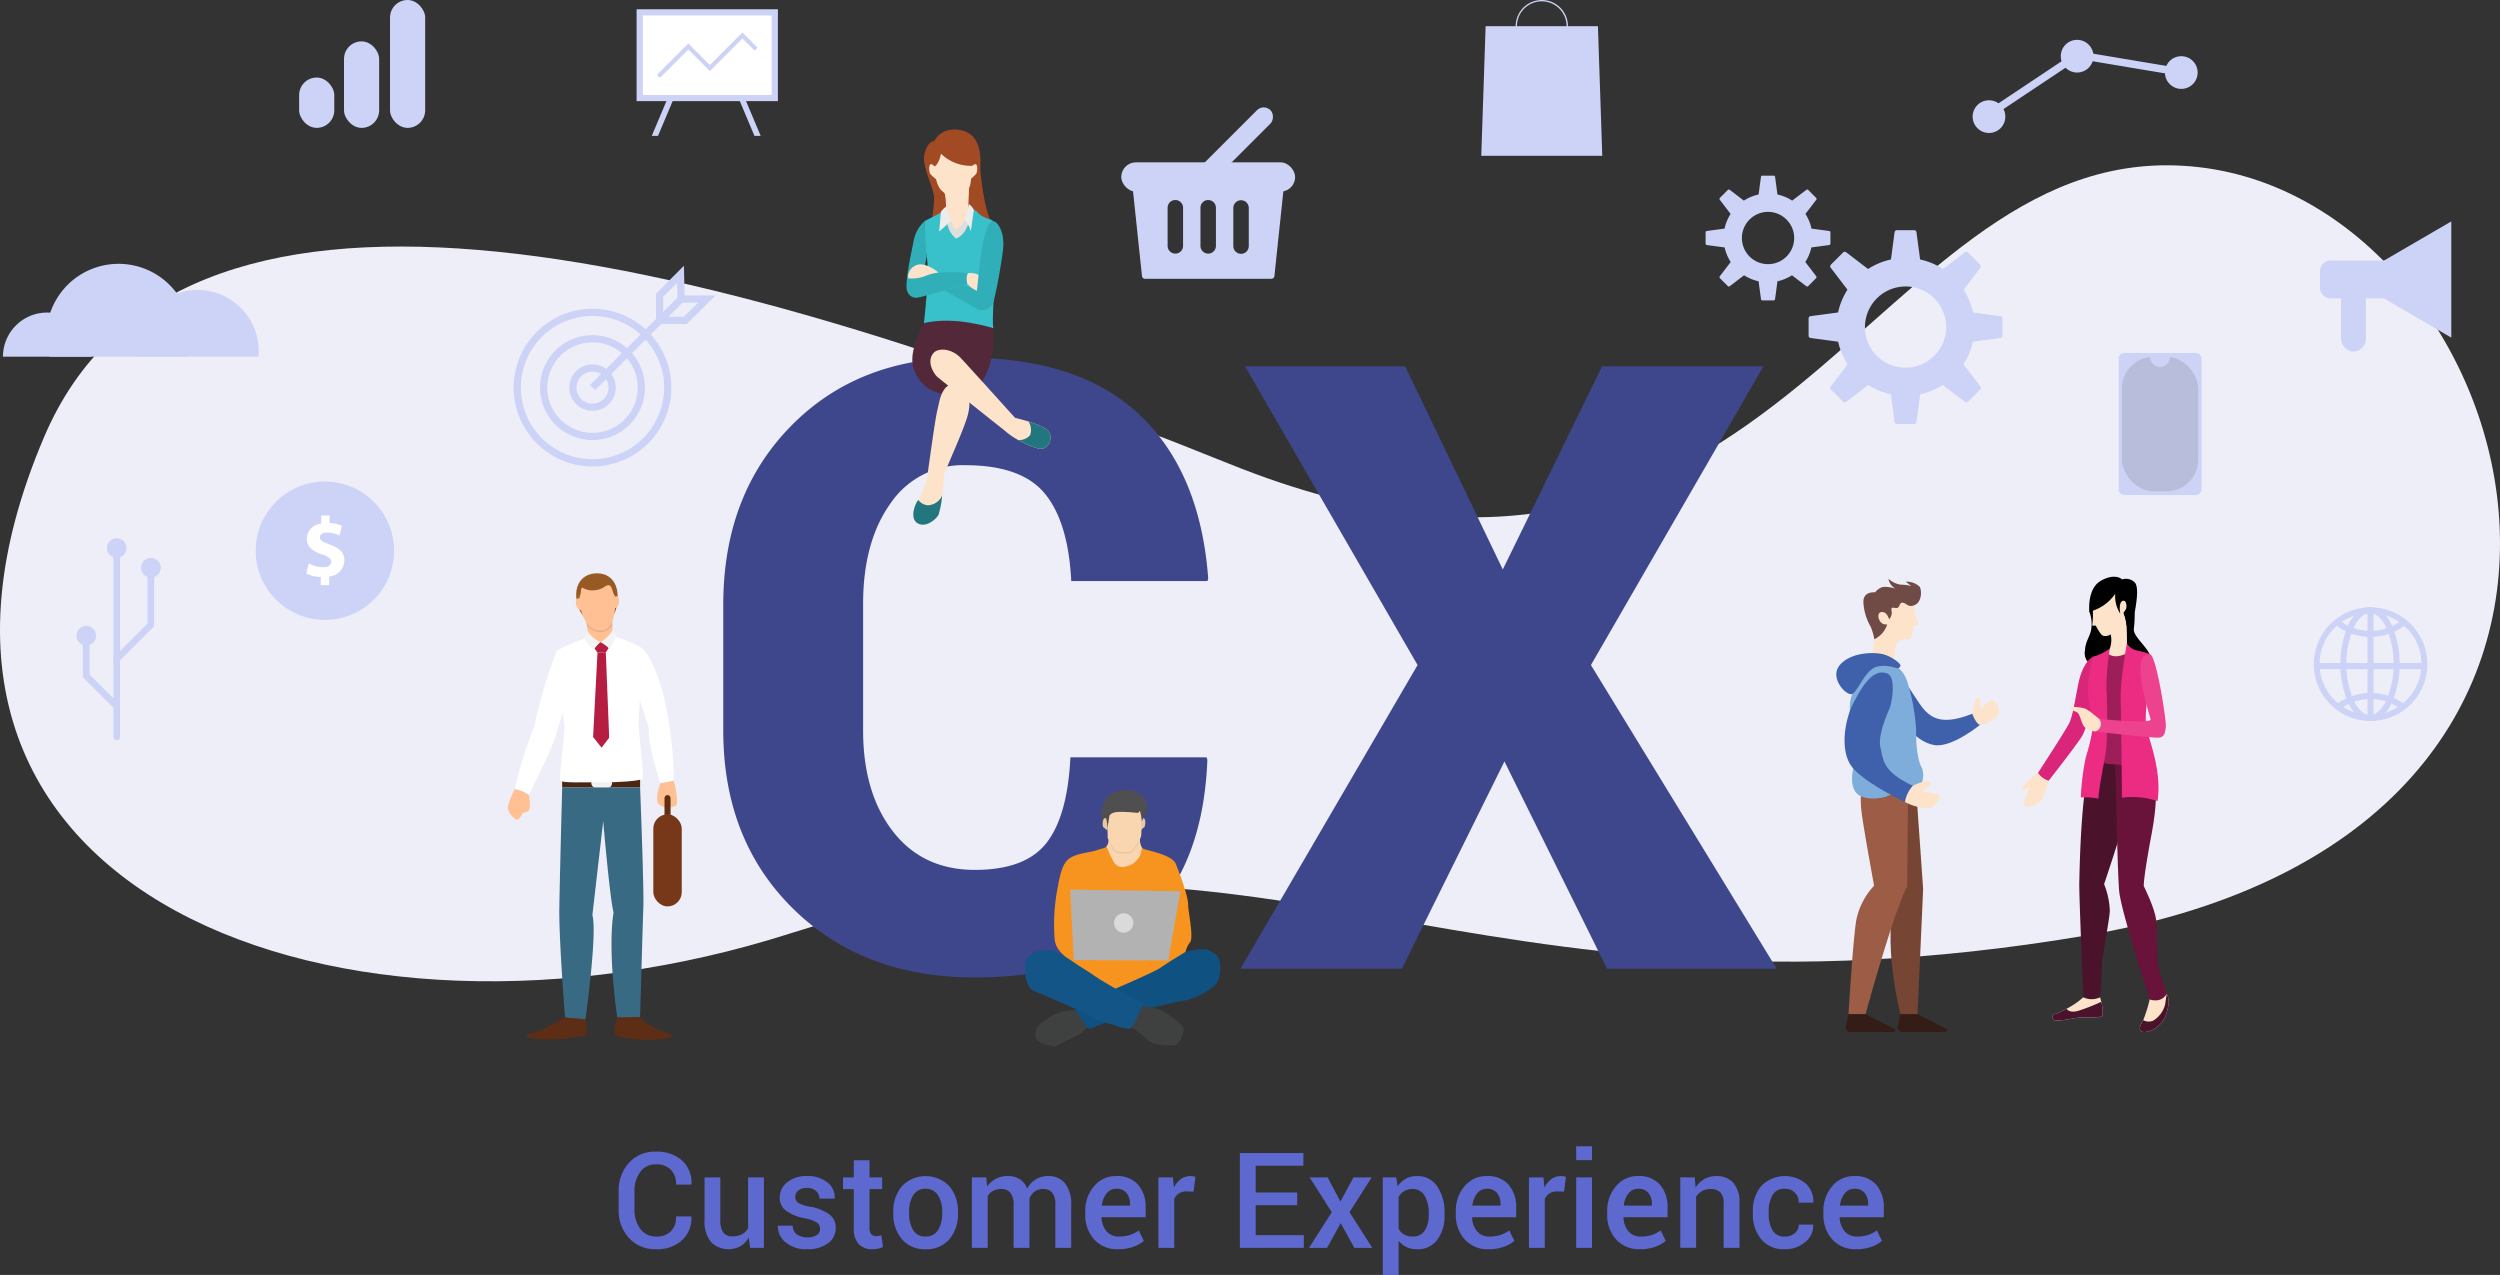 <svg xmlns="http://www.w3.org/2000/svg" width="445.22" height="227.055" viewBox="0 0 445.22 227.055">
  <rect x="0" y="0" width="445.22" height="227.055" fill="#333333" stroke="none"/>
  <g id="Capa_2" data-name="Capa 2" transform="translate(-0.009 0.016)">
    <g id="Layer_2" data-name="Layer 2" transform="translate(0.009 -0.016)">
      <rect id="Rectángulo_2119" data-name="Rectángulo 2119" width="24.051" height="15.262" transform="translate(113.927 2.2)" fill="#fff"/>
      <path id="Trazado_2260" data-name="Trazado 2260" d="M1414.012,36.5H1388.85V20.13h25.162Zm-24.051-1.11H1412.9V21.241h-22.938Z" transform="translate(-1275.479 -18.485)" fill="#cdd3f6"/>
      <path id="Trazado_2261" data-name="Trazado 2261" d="M1423.079,218.4h-1.109l2.92-6.929.942.4Z" transform="translate(-1305.895 -194.206)" fill="#cdd3f6"/>
      <path id="Trazado_2262" data-name="Trazado 2262" d="M1614.992,218.4h1.11l-2.92-6.929-.942.4Z" transform="translate(-1480.634 -194.206)" fill="#cdd3f6"/>
      <path id="Trazado_2263" data-name="Trazado 2263" d="M1433.687,78.925l-.537-.537,5.595-5.6,3.837,3.837,5.8-5.8,2.7,2.7-.538.537-2.161-2.161-5.8,5.8-3.837-3.837Z" transform="translate(-1316.163 -65.047)" fill="#cdd3f6"/>
      <path id="Trazado_2264" data-name="Trazado 2264" d="M7.908,408.876c23.574-55.126,111.88-35.084,211.072,4.9s113.534-59.556,172.566-52.859,90.728,118.2-20.381,136.893-146.173-27.33-230.5-.4C61.346,522.749-27.175,490.918,7.908,408.876Z" transform="translate(-0.009 -331.154)" fill="#eeeef8"/>
      <path id="Trazado_2265" data-name="Trazado 2265" d="M3980,517.445l-4.9-.653c-.031-.142-.063-.284-.1-.425a12.2,12.2,0,0,0-1.345-3.265c-.073-.124-.15-.245-.228-.368l2.992-3.918a.4.4,0,0,0-.036-.531l-2.184-2.185a.408.408,0,0,0-.531-.035l-3.913,2.979c-.122-.082-.245-.158-.371-.233a12.194,12.194,0,0,0-3.275-1.361c-.141-.036-.283-.069-.426-.1l-.653-4.87a.408.408,0,0,0-.4-.35h-3.09a.408.408,0,0,0-.4.35l-.653,4.87c-.143.031-.286.064-.426.1a12.2,12.2,0,0,0-3.274,1.363c-.126.075-.249.153-.372.233l-3.91-2.985a.408.408,0,0,0-.531.035l-2.185,2.185a.4.4,0,0,0-.036.531l2.993,3.918c-.082.121-.155.245-.229.368a12.212,12.212,0,0,0-1.344,3.265q-.052.212-.1.425l-4.9.653a.408.408,0,0,0-.351.4v3.09a.408.408,0,0,0,.351.4l4.914.66c.031.14.063.279.1.417a12.213,12.213,0,0,0,1.353,3.242c.074.123.151.245.229.366l-3.02,3.952a.408.408,0,0,0,.036.531l2.185,2.185a.408.408,0,0,0,.531.035l3.961-3.02c.12.077.24.152.363.224a12.2,12.2,0,0,0,3.237,1.336c.137.035.277.067.417.1l.663,4.943a.408.408,0,0,0,.4.35h3.09a.408.408,0,0,0,.4-.35l.663-4.943c.14-.03.278-.062.416-.1a12.176,12.176,0,0,0,3.237-1.336q.184-.108.363-.224l3.961,3.02a.408.408,0,0,0,.531-.035l2.185-2.185a.408.408,0,0,0,.036-.531l-3.021-3.952c.082-.121.155-.245.229-.366a12.209,12.209,0,0,0,1.349-3.238c.035-.138.068-.278.1-.417l4.914-.66a.409.409,0,0,0,.35-.4v-3.09a.408.408,0,0,0-.347-.4Zm-14.557,8.783a7.265,7.265,0,0,1-4.708,0,6.991,6.991,0,0,1-.816-.34,7.258,7.258,0,0,1-3.329-3.329,7.09,7.09,0,0,1-.339-.816,7.237,7.237,0,0,1,9.194-9.194,7.108,7.108,0,0,1,.816.339,7.266,7.266,0,0,1,3.33,3.329,7.146,7.146,0,0,1,.339.816,7.262,7.262,0,0,1,0,4.708,7.148,7.148,0,0,1-.339.816,7.266,7.266,0,0,1-3.33,3.329A7,7,0,0,1,3965.445,526.229Z" transform="translate(-3623.733 -461.14)" fill="#cdd3f6"/>
      <path id="Trazado_2266" data-name="Trazado 2266" d="M3743.044,392.971l-3.151-.424c-.019-.091-.04-.183-.063-.273a7.842,7.842,0,0,0-.865-2.1c-.047-.082-.1-.159-.147-.238l1.927-2.523a.26.26,0,0,0-.023-.342l-1.406-1.406a.26.26,0,0,0-.342-.023l-2.518,1.922c-.082-.051-.158-.1-.239-.15a7.841,7.841,0,0,0-2.108-.876c-.091-.024-.182-.044-.274-.064l-.421-3.135a.26.26,0,0,0-.258-.225h-2a.26.26,0,0,0-.258.225l-.42,3.135c-.093.02-.184.041-.274.064a7.842,7.842,0,0,0-2.109.876c-.082.048-.163.1-.239.15l-2.519-1.922a.26.26,0,0,0-.342.023l-1.406,1.406a.261.261,0,0,0-.023.342l1.927,2.523c-.05.082-.1.158-.147.238a7.85,7.85,0,0,0-.865,2.1c-.023.091-.044.182-.063.273l-3.154.424a.259.259,0,0,0-.226.258v1.989a.261.261,0,0,0,.226.258l3.164.424c.02.09.04.18.063.269a7.846,7.846,0,0,0,.872,2.087q.071.119.147.235l-1.943,2.544a.26.26,0,0,0,.023.342l1.406,1.407a.261.261,0,0,0,.342.022l2.554-1.947q.116.075.233.144a7.874,7.874,0,0,0,2.082.861c.088.022.178.042.268.062l.427,3.184a.259.259,0,0,0,.258.225h1.99a.259.259,0,0,0,.258-.225l.427-3.184c.09-.02.179-.04.268-.062a7.878,7.878,0,0,0,2.082-.861c.082-.047.156-.095.233-.145l2.55,1.947a.261.261,0,0,0,.342-.022l1.406-1.407a.26.26,0,0,0,.023-.342l-1.943-2.544q.076-.116.147-.235a7.847,7.847,0,0,0,.872-2.087c.023-.089.043-.179.063-.269l3.164-.424a.262.262,0,0,0,.226-.258v-1.989A.26.26,0,0,0,3743.044,392.971Zm-9.372,5.655a4.679,4.679,0,0,1-3.031,0,4.54,4.54,0,0,1-.527-.219,4.673,4.673,0,0,1-2.139-2.143,4.564,4.564,0,0,1-.218-.527,4.664,4.664,0,0,1,0-3.031,4.507,4.507,0,0,1,.218-.527,4.677,4.677,0,0,1,2.139-2.139,4.535,4.535,0,0,1,.527-.218,4.679,4.679,0,0,1,3.031,0,4.488,4.488,0,0,1,.526.218,4.677,4.677,0,0,1,2.144,2.144,4.509,4.509,0,0,1,.218.526,4.664,4.664,0,0,1,0,3.031,4.52,4.52,0,0,1-.218.527,4.673,4.673,0,0,1-2.144,2.143A4.489,4.489,0,0,1,3733.672,398.625Z" transform="translate(-3417.292 -351.835)" fill="#cdd3f6"/>
      <path id="Trazado_2267" data-name="Trazado 2267" d="M1663.995,851.391l.148.442q-.735,18.864-11.164,28.815t-30.248,9.947q-19.895,0-32.348-12.232t-12.453-31.754V824.2q0-19.454,11.974-31.722t31.133-12.268q20.337,0,31.1,10.242t12.158,29.106l-.147.442H1639.9q-.516-10.462-4.679-15.547t-14.183-5.085a15.507,15.507,0,0,0-13.337,6.816q-4.863,6.816-4.866,17.869V846.6q0,11.128,5.306,17.979t14.59,6.857q8.988,0,12.747-4.789t4.274-15.253Z" transform="translate(-1449.124 -716.52)" fill="#3f478c"/>
      <path id="Trazado_2268" data-name="Trazado 2268" d="M2753.033,835.34l17.685-36.18h28.738l-30.727,53.2,33.085,54.085H2771.6l-18.273-36.916-18.275,36.916H2706.32l31.537-54.085-30.73-53.2h28.517Z" transform="translate(-2485.404 -733.923)" fill="#3f478c"/>
      <path id="Trazado_2269" data-name="Trazado 2269" d="M1362.625,2524.012l.024.069a5.324,5.324,0,0,1-1.665,4.17,6.5,6.5,0,0,1-4.634,1.607,6.264,6.264,0,0,1-4.809-1.99,7.174,7.174,0,0,1-1.85-5.087v-3.213a7.255,7.255,0,0,1,1.827-5.087,6.133,6.133,0,0,1,4.751-2,6.73,6.73,0,0,1,4.716,1.572,5.316,5.316,0,0,1,1.677,4.229l-.023.069h-2.726a3.659,3.659,0,0,0-.922-2.657,3.619,3.619,0,0,0-2.721-.951,3.24,3.24,0,0,0-2.744,1.367,5.6,5.6,0,0,0-1.015,3.429v3.234a5.55,5.55,0,0,0,1.038,3.454,3.335,3.335,0,0,0,2.8,1.367,3.528,3.528,0,0,0,2.656-.937,3.652,3.652,0,0,0,.905-2.648Z" transform="translate(-1239.516 -2307.385)" fill="#5d69cf"/>
      <path id="Trazado_2270" data-name="Trazado 2270" d="M1545.026,2579.321a4.293,4.293,0,0,1-1.5,1.537,4.433,4.433,0,0,1-5.244-.749,5.928,5.928,0,0,1-1.136-4v-7.51h2.807v7.529a3.762,3.762,0,0,0,.534,2.309,1.949,1.949,0,0,0,1.612.661,3.643,3.643,0,0,0,1.714-.366,2.652,2.652,0,0,0,1.085-1.061V2568.6h2.819v12.552h-2.459Z" transform="translate(-1411.673 -2358.924)" fill="#5d69cf"/>
      <path id="Trazado_2271" data-name="Trazado 2271" d="M1704.494,2575.126a1.305,1.305,0,0,0-.557-1.079,5.63,5.63,0,0,0-2.077-.754,8.616,8.616,0,0,1-3.4-1.351,2.836,2.836,0,0,1-1.155-2.385,3.4,3.4,0,0,1,1.334-2.694,5.282,5.282,0,0,1,3.515-1.113,5.509,5.509,0,0,1,3.649,1.13,3.367,3.367,0,0,1,1.3,2.808l-.024.07h-2.7a1.771,1.771,0,0,0-.592-1.334,2.277,2.277,0,0,0-1.624-.557,2.308,2.308,0,0,0-1.551.458,1.421,1.421,0,0,0-.534,1.119,1.254,1.254,0,0,0,.505,1.05,5.4,5.4,0,0,0,2.047.691,8.677,8.677,0,0,1,3.51,1.375,2.894,2.894,0,0,1,1.143,2.419,3.287,3.287,0,0,1-1.4,2.749,5.968,5.968,0,0,1-3.683,1.056,5.618,5.618,0,0,1-3.863-1.253,3.58,3.58,0,0,1-1.356-2.882l.023-.069h2.622a1.879,1.879,0,0,0,.789,1.589,3.183,3.183,0,0,0,1.81.5,2.891,2.891,0,0,0,1.682-.417A1.306,1.306,0,0,0,1704.494,2575.126Z" transform="translate(-1558.449 -2356.307)" fill="#5d69cf"/>
      <path id="Trazado_2272" data-name="Trazado 2272" d="M1843.927,2531.222v3.052h2.25v2.088h-2.25v6.939a1.51,1.51,0,0,0,.336,1.107,1.215,1.215,0,0,0,.9.327,2.4,2.4,0,0,0,.452-.041,2.689,2.689,0,0,0,.418-.11l.3,2.065a3.265,3.265,0,0,1-.859.308,4.752,4.752,0,0,1-1.033.11,3.238,3.238,0,0,1-2.436-.911,3.965,3.965,0,0,1-.882-2.857v-6.938h-1.914v-2.088h1.914v-3.052Z" transform="translate(-1689.076 -2324.595)" fill="#5d69cf"/>
      <path id="Trazado_2273" data-name="Trazado 2273" d="M1948.87,2572.2a6.839,6.839,0,0,1,1.531-4.593,5.863,5.863,0,0,1,8.446,0,6.876,6.876,0,0,1,1.543,4.593v.245a6.811,6.811,0,0,1-1.543,4.617,5.245,5.245,0,0,1-4.211,1.775,5.3,5.3,0,0,1-4.235-1.787,6.83,6.83,0,0,1-1.531-4.606Zm2.819.239a5.59,5.59,0,0,0,.719,2.988,2.4,2.4,0,0,0,2.228,1.143,2.446,2.446,0,0,0,2.2-1.143,5.494,5.494,0,0,0,.743-2.988v-.245a5.384,5.384,0,0,0-.743-2.955,2.494,2.494,0,0,0-2.228-1.17,2.431,2.431,0,0,0-2.2,1.17,5.375,5.375,0,0,0-.719,2.955Z" transform="translate(-1789.784 -2356.362)" fill="#5d69cf"/>
      <path id="Trazado_2274" data-name="Trazado 2274" d="M2122.7,2565.948l.151,1.632a4.248,4.248,0,0,1,1.543-1.38,4.532,4.532,0,0,1,2.146-.49,3.912,3.912,0,0,1,2.112.557,3.369,3.369,0,0,1,1.322,1.67,4.39,4.39,0,0,1,1.531-1.633,4.12,4.12,0,0,1,2.228-.592,3.709,3.709,0,0,1,2.987,1.293,5.964,5.964,0,0,1,1.1,3.927v7.564h-2.819v-7.575a3.519,3.519,0,0,0-.551-2.25,2.059,2.059,0,0,0-1.654-.653,2.411,2.411,0,0,0-1.531.49,2.719,2.719,0,0,0-.9,1.311,2.335,2.335,0,0,0,.012.3,1.812,1.812,0,0,1,.011.245v8.132h-2.819v-7.575a3.483,3.483,0,0,0-.563-2.222,2.021,2.021,0,0,0-1.653-.678,2.963,2.963,0,0,0-1.455.331,2.443,2.443,0,0,0-.946.934v9.211h-2.819v-12.549Z" transform="translate(-1947.055 -2356.27)" fill="#5d69cf"/>
      <path id="Trazado_2275" data-name="Trazado 2275" d="M2373.526,2578.807a5.456,5.456,0,0,1-4.252-1.746,6.421,6.421,0,0,1-1.584-4.484v-.465a6.663,6.663,0,0,1,1.572-4.542,4.971,4.971,0,0,1,3.938-1.792,4.905,4.905,0,0,1,3.892,1.537,6.026,6.026,0,0,1,1.352,4.124v1.659h-7.831l-.023.058a3.938,3.938,0,0,0,.876,2.44,2.772,2.772,0,0,0,2.233.948,6.039,6.039,0,0,0,1.949-.278,6.373,6.373,0,0,0,1.566-.8l.905,1.848a5.821,5.821,0,0,1-1.877,1.061A7.839,7.839,0,0,1,2373.526,2578.807Zm-.327-10.766a2.117,2.117,0,0,0-1.714.829,4.1,4.1,0,0,0-.835,2.106l.024.058h4.979v-.291a3.007,3.007,0,0,0-.609-1.948,2.224,2.224,0,0,0-1.843-.754Z" transform="translate(-2174.416 -2356.334)" fill="#5d69cf"/>
      <path id="Trazado_2276" data-name="Trazado 2276" d="M2533.543,2568.548l-1.207-.047a2.529,2.529,0,0,0-1.375.349,2.283,2.283,0,0,0-.852.986v8.724h-2.82v-12.552h2.576l.186,1.821a4.022,4.022,0,0,1,1.224-1.508,2.85,2.85,0,0,1,1.723-.545,2.652,2.652,0,0,1,.476.04,3.658,3.658,0,0,1,.408.1Z" transform="translate(-2320.988 -2356.33)" fill="#5d69cf"/>
      <path id="Trazado_2277" data-name="Trazado 2277" d="M2715.149,2524.762h-7.389v5.337h8.572v2.262H2704.94V2515.47h11.312v2.262h-8.49v4.768h7.387Z" transform="translate(-2484.137 -2310.131)" fill="#5d69cf"/>
      <path id="Trazado_2278" data-name="Trazado 2278" d="M2861.333,2572.925l2.321-4.3h3.237l-3.944,6.2,4.06,6.346h-3.2l-2.424-4.408-2.425,4.408h-3.225l4.06-6.346-3.945-6.2h3.2Z" transform="translate(-2622.618 -2358.943)" fill="#5d69cf"/>
      <path id="Trazado_2279" data-name="Trazado 2279" d="M3027.748,2572.706a7.078,7.078,0,0,1-1.288,4.42,4.259,4.259,0,0,1-3.584,1.683,4.447,4.447,0,0,1-1.891-.383,3.889,3.889,0,0,1-1.415-1.125v6.09h-2.819v-17.378h2.378l.279,1.578a4.181,4.181,0,0,1,1.455-1.346,4.069,4.069,0,0,1,1.978-.464,4.17,4.17,0,0,1,3.614,1.838,8.249,8.249,0,0,1,1.294,4.844Zm-2.807-.25a6.1,6.1,0,0,0-.726-3.146,2.363,2.363,0,0,0-2.163-1.224,2.813,2.813,0,0,0-1.5.376,2.773,2.773,0,0,0-.986,1.048v5.666a2.619,2.619,0,0,0,.986,1.014,3.01,3.01,0,0,0,1.519.353,2.419,2.419,0,0,0,2.153-1.062,4.912,4.912,0,0,0,.713-2.787Z" transform="translate(-2770.494 -2356.335)" fill="#5d69cf"/>
      <path id="Trazado_2280" data-name="Trazado 2280" d="M3181.905,2578.807a5.458,5.458,0,0,1-4.251-1.746,6.418,6.418,0,0,1-1.583-4.484v-.465a6.664,6.664,0,0,1,1.571-4.542,4.97,4.97,0,0,1,3.938-1.792,4.907,4.907,0,0,1,3.893,1.537,6.027,6.027,0,0,1,1.352,4.124v1.659h-7.831l-.023.058a3.922,3.922,0,0,0,.876,2.44,2.774,2.774,0,0,0,2.232.948,6.041,6.041,0,0,0,1.949-.278,6.354,6.354,0,0,0,1.565-.8l.906,1.848a5.826,5.826,0,0,1-1.878,1.061A7.835,7.835,0,0,1,3181.905,2578.807Zm-.327-10.766a2.115,2.115,0,0,0-1.714.829,4.084,4.084,0,0,0-.835,2.106l.023.058h4.979v-.291a3.008,3.008,0,0,0-.609-1.948,2.224,2.224,0,0,0-1.843-.754Z" transform="translate(-2916.809 -2356.334)" fill="#5d69cf"/>
      <path id="Trazado_2281" data-name="Trazado 2281" d="M3341.913,2568.548l-1.206-.047a2.525,2.525,0,0,0-1.375.349,2.289,2.289,0,0,0-.853.986v8.724h-2.82v-12.552h2.576l.185,1.821a4.024,4.024,0,0,1,1.225-1.508,2.846,2.846,0,0,1,1.723-.545,2.624,2.624,0,0,1,.475.04,3.708,3.708,0,0,1,.408.1Z" transform="translate(-3063.371 -2356.33)" fill="#5d69cf"/>
      <path id="Trazado_2282" data-name="Trazado 2282" d="M3441.519,2503.2H3438.7v-2.471h2.819Zm0,15.626H3438.7v-12.555h2.819Z" transform="translate(-3158 -2296.594)" fill="#5d69cf"/>
      <path id="Trazado_2283" data-name="Trazado 2283" d="M3512.186,2578.807a5.456,5.456,0,0,1-4.252-1.746,6.422,6.422,0,0,1-1.583-4.484v-.465a6.665,6.665,0,0,1,1.572-4.542,4.972,4.972,0,0,1,3.939-1.792,4.906,4.906,0,0,1,3.892,1.537,6.027,6.027,0,0,1,1.352,4.124v1.659h-7.832l-.022.058a3.931,3.931,0,0,0,.875,2.44,2.774,2.774,0,0,0,2.233.948,6.038,6.038,0,0,0,1.949-.278,6.369,6.369,0,0,0,1.566-.8l.905,1.848a5.818,5.818,0,0,1-1.877,1.061A7.84,7.84,0,0,1,3512.186,2578.807Zm-.326-10.766a2.114,2.114,0,0,0-1.714.829,4.085,4.085,0,0,0-.836,2.106l.023.058h4.98v-.291a3.008,3.008,0,0,0-.609-1.948,2.224,2.224,0,0,0-1.843-.754Z" transform="translate(-3220.128 -2356.334)" fill="#5d69cf"/>
      <path id="Trazado_2284" data-name="Trazado 2284" d="M3668.328,2566.006l.163,1.81a4.483,4.483,0,0,1,1.551-1.5,4.132,4.132,0,0,1,2.106-.54,3.953,3.953,0,0,1,3.056,1.188,5.33,5.33,0,0,1,1.1,3.707v7.889h-2.819v-7.868a2.821,2.821,0,0,0-.586-2.013,2.393,2.393,0,0,0-1.781-.6,2.947,2.947,0,0,0-1.469.366,3.043,3.043,0,0,0-1.068,1v9.107h-2.819v-12.549Z" transform="translate(-3366.525 -2356.329)" fill="#5d69cf"/>
      <path id="Trazado_2285" data-name="Trazado 2285" d="M3829.843,2576.518a2.587,2.587,0,0,0,1.74-.606,1.916,1.916,0,0,0,.708-1.517h2.552l.023.07a3.7,3.7,0,0,1-1.433,3.039,5.343,5.343,0,0,1-3.592,1.277,5.2,5.2,0,0,1-4.252-1.787,6.876,6.876,0,0,1-1.479-4.525v-.408a6.864,6.864,0,0,1,1.479-4.519,5.868,5.868,0,0,1,7.925-.475,4.226,4.226,0,0,1,1.363,3.347l-.024.069h-2.563a2.461,2.461,0,0,0-.679-1.751,2.321,2.321,0,0,0-1.769-.719,2.382,2.382,0,0,0-2.251,1.153,5.748,5.748,0,0,0-.662,2.891v.408a5.745,5.745,0,0,0,.662,2.913A2.39,2.39,0,0,0,3829.843,2576.518Z" transform="translate(-3511.949 -2356.307)" fill="#5d69cf"/>
      <path id="Trazado_2286" data-name="Trazado 2286" d="M3983.885,2578.807a5.457,5.457,0,0,1-4.252-1.746,6.413,6.413,0,0,1-1.583-4.484v-.465a6.667,6.667,0,0,1,1.571-4.542,4.97,4.97,0,0,1,3.939-1.792,4.906,4.906,0,0,1,3.892,1.537,6.027,6.027,0,0,1,1.352,4.124v1.659h-7.831l-.023.058a3.924,3.924,0,0,0,.876,2.44,2.774,2.774,0,0,0,2.232.948,6.043,6.043,0,0,0,1.949-.278,6.376,6.376,0,0,0,1.566-.8l.9,1.848a5.821,5.821,0,0,1-1.878,1.061A7.836,7.836,0,0,1,3983.885,2578.807Zm-.327-10.766a2.114,2.114,0,0,0-1.714.829,4.084,4.084,0,0,0-.835,2.106l.023.058h4.979v-.291a3.007,3.007,0,0,0-.609-1.948,2.223,2.223,0,0,0-1.843-.754Z" transform="translate(-3653.323 -2356.334)" fill="#5d69cf"/>
      <path id="Trazado_2287" data-name="Trazado 2287" d="M2017.528,284.618s1.234-2.827,5.034-1.9,3.166,6.151,3.166,6.716.594,6.849,1.931,9.584q.029.06.059.118c1.38,2.668-10.946,1.109-10.946,1.109a25.979,25.979,0,0,0,.735-5.632c-.163-1.788-2.11-5.632-1.771-7.418S2016.859,284.55,2017.528,284.618Z" transform="translate(-1851.156 -259.467)" fill="#a14a24"/>
      <path id="Trazado_2288" data-name="Trazado 2288" d="M2021.491,451.907c1.33-.056,3.134.1,3.629.711a4.5,4.5,0,0,0,2.249,1.306c.771.176,1.695,1.351,1.4,4.664s-1.172,13.883-.744,14.762a34.812,34.812,0,0,0-12.408-.924s1.091-9.082.5-11.854a27.457,27.457,0,0,1-.335-6.352s3.4-1.691,4.1-2.209A1.712,1.712,0,0,1,2021.491,451.907Z" transform="translate(-1851.086 -414.872)" fill="#38c0cb"/>
      <path id="Trazado_2289" data-name="Trazado 2289" d="M2036.67,310.283s-.157,4.144,1.368,5.493,2.347,1.783,2.857,1.586a4.938,4.938,0,0,0,2.151-2.543c.273-1.095.586-5.748.586-5.748a4.564,4.564,0,0,0-4.571-2.228C2035.663,307.077,2036.67,310.283,2036.67,310.283Z" transform="translate(-1870.29 -281.779)" fill="#fde3ca"/>
      <path id="Trazado_2290" data-name="Trazado 2290" d="M2037.84,301.575a7.626,7.626,0,0,0,6.821,3.715s1.547-2.932-1.268-4.484S2037.84,301.575,2037.84,301.575Z" transform="translate(-1871.492 -275.76)" fill="#a14a24"/>
      <path id="Trazado_2291" data-name="Trazado 2291" d="M2025.826,312.62s.026,4.108-1.987,4.447c0,0-1.169-1.726-.3-2.939A4.141,4.141,0,0,1,2025.826,312.62Z" transform="translate(-1858.064 -287.1)" fill="#a14a24"/>
      <path id="Trazado_2292" data-name="Trazado 2292" d="M2057.76,402.4s.776,1.551.415,5.587c0,0,1.8,3.608,3.918,1.046l.3-7.356Z" transform="translate(-1889.786 -368.89)" fill="#fde3ca"/>
      <path id="Trazado_2293" data-name="Trazado 2293" d="M2067.032,479.888s.376,1.273.9,1.513c0,0,1.248-.838,1.429-1.7l.854.091s-.42,2.582-2.332,3.22a4.143,4.143,0,0,1-1.571-3.191Z" transform="translate(-1897.638 -440.541)" fill="#dededd"/>
      <path id="Trazado_2294" data-name="Trazado 2294" d="M1980.935,482a6.234,6.234,0,0,0-2.023,3.727c-.542,2.651-1.606,7.643-1.122,8.726a1.641,1.641,0,0,0,1.974,1.18c.87-.135,8.727-2.437,8.727-2.437s-.213-1.509.174-1.9c0,0-4.915-.542-7.992.309l.578-3.362S1980.848,483.206,1980.935,482Z" transform="translate(-1816.231 -442.653)" fill="#31afb9"/>
      <path id="Trazado_2295" data-name="Trazado 2295" d="M1986.573,578.2s-2.344-1.98-3.945-1.322-1.6,2.295-1.363,2.367a6.563,6.563,0,0,0,2.833-.383A9.9,9.9,0,0,1,1986.573,578.2Z" transform="translate(-1819.43 -529.668)" fill="#fde3ca"/>
      <path id="Trazado_2296" data-name="Trazado 2296" d="M2069.229,482.6c.766.007,2.113,1.953,1.758,5.035s-1.547,9.463-1.959,9.977a2.336,2.336,0,0,1-2.387.735c-.81-.372-6.081-3.423-6.081-3.423l3.5-1.011s2.006.94,2.268,1.078c0,0,.743-7.565,1.242-9.316S2068.487,482.593,2069.229,482.6Z" transform="translate(-1892.357 -443.204)" fill="#31afb9"/>
      <path id="Trazado_2297" data-name="Trazado 2297" d="M2109.245,595.786s1.336-.113,1.829.361l-.293,2.775a5,5,0,0,1-1.71-1.241S2108.742,596.283,2109.245,595.786Z" transform="translate(-1936.811 -547.14)" fill="#fde3ca"/>
      <path id="Trazado_2298" data-name="Trazado 2298" d="M1992.364,700.053s-2.744,4.772-1.914,7.767c.823,2.966,3.113,5.1,7.837,5.139s6.918-6.334,6.479-11.982C2004.769,700.978,1997.916,698.66,1992.364,700.053Z" transform="translate(-1827.827 -642.497)" fill="#532839"/>
      <path id="Trazado_2299" data-name="Trazado 2299" d="M2049.1,780.381a15.132,15.132,0,0,1-3.528-1.5,12.841,12.841,0,0,1-2.4-1.669s-11.44-9.061-12.026-9.59-2.022-2.7-.673-4.253c.843-.971,3.244-.822,4.877.923s9.64,10.631,9.64,10.631,1.123.257,2.4.653c1.46.455,3.126,1.094,3.579,1.749C2051.832,778.562,2050.952,780.82,2049.1,780.381Z" transform="translate(-1864.22 -700.507)" fill="#fde3ca"/>
      <path id="Trazado_2300" data-name="Trazado 2300" d="M2002.089,842.422c-1.143,3.548-4.017,9.444-4.046,10.293-.015.43-.158,1.974-.353,3.5a16.583,16.583,0,0,1-.645,3.389c-.44.85-2.286,2.375-3.725,1.526-1.42-.841-.548-3.259.1-4.163l.021-.03a13.787,13.787,0,0,0,1.584-4.077c.147-.88,1.379-10.177,1.819-11.907s.7-5.1,3.9-4.722C2002.021,836.387,2003.233,838.874,2002.089,842.422Z" transform="translate(-1829.903 -767.944)" fill="#fde3ca"/>
      <path id="Trazado_2301" data-name="Trazado 2301" d="M2225.228,924.48a15.141,15.141,0,0,1-3.528-1.5,2.672,2.672,0,0,0,2.092-.877,2.851,2.851,0,0,0-.265-2.424c1.46.455,3.126,1.094,3.579,1.749C2227.956,922.661,2227.076,924.919,2225.228,924.48Z" transform="translate(-2040.343 -844.605)" fill="#22767d"/>
      <path id="Trazado_2302" data-name="Trazado 2302" d="M1997.69,1081.38a16.581,16.581,0,0,1-.645,3.389c-.44.851-2.286,2.375-3.725,1.526-1.42-.841-.548-3.259.1-4.163a2.5,2.5,0,0,0,1.694.966A3.008,3.008,0,0,0,1997.69,1081.38Z" transform="translate(-1829.903 -993.106)" fill="#22767d"/>
      <path id="Trazado_2303" data-name="Trazado 2303" d="M2028.384,358.818s-.695-.857-1.02-.625-.208,1.413,0,1.714a11.306,11.306,0,0,0,1.321,1.159Z" transform="translate(-1861.686 -328.915)" fill="#fde3ca"/>
      <path id="Trazado_2304" data-name="Trazado 2304" d="M2113.611,358.818s.7-.857,1.02-.625.209,1.413,0,1.714a11.376,11.376,0,0,1-1.321,1.159Z" transform="translate(-1940.801 -328.915)" fill="#fde3ca"/>
      <path id="Trazado_2305" data-name="Trazado 2305" d="M2104.465,445a13.344,13.344,0,0,1-.8,2.833,4.043,4.043,0,0,1,1.16,2.074l.548-3.867A2.916,2.916,0,0,0,2104.465,445Z" transform="translate(-1931.939 -408.673)" fill="#edeced"/>
      <path id="Trazado_2306" data-name="Trazado 2306" d="M2050.192,450.41l.888,2.579-2.14,1.886s.309-3.353.29-3.477A4.37,4.37,0,0,1,2050.192,450.41Z" transform="translate(-1881.686 -413.642)" fill="#edeced"/>
      <path id="Trazado_2307" data-name="Trazado 2307" d="M2489.413,1784.723a.416.416,0,0,1,.469.345,2.284,2.284,0,0,1-.082,1.247c-.122.08-.64.5-.64.5A8.715,8.715,0,0,1,2489.413,1784.723Z" transform="translate(-2285.97 -1639.031)" fill="#e8c8a5"/>
      <path id="Trazado_2308" data-name="Trazado 2308" d="M2314.887,1826.65s-.133,1.4.672,1.723,5.068,1.046,5.714,2.694,2.133,5.551,2.173,7.161,1.046,5.953.322,6.8a3.825,3.825,0,0,0-.8,1.891c-.081.2-1.689,3.9-3.137,4.063a6.25,6.25,0,0,0-4.023,1.811,4.363,4.363,0,0,1-3.419,1.447c-1.448.12-3.138.6-4.424.2s-2.535-2.052-3.741-2.454-1.448-3.62-1.448-3.62-2.857-1.448-3.1-3.9a34.451,34.451,0,0,1,.362-8.245c.4-2.01.724-4.867,2.052-5.993s3.822-1.167,5.149-1.649,1.931-.245,2.055-1.754C2309.289,1826.821,2313.49,1825.689,2314.887,1826.65Z" transform="translate(-2111.857 -1677.184)" fill="#f79420"/>
      <path id="Trazado_2309" data-name="Trazado 2309" d="M2420.279,1828.065a3.529,3.529,0,0,1-1.86,3.043c-1.85.844-2.656.327-3.138-.442a26.2,26.2,0,0,1-1.3-2.775h0a1.677,1.677,0,0,0,.38-1.105v-.008l.032-.008c.393-.1,4.219-1.069,5.551-.171l.012.008s0,.038-.006.1A2.261,2.261,0,0,0,2420.279,1828.065Z" transform="translate(-2216.928 -1677.143)" fill="#f9d6b0"/>
      <path id="Trazado_2310" data-name="Trazado 2310" d="M2415.6,1753.369l.082,3.62s.925,2.212,1.408,2.373a4.718,4.718,0,0,0,2.694.082,7.162,7.162,0,0,0,1.851-2.775c.041-.524.163-2.9.163-3.3s.245-1.448-.04-1.81.281-.4-1.127-.724-3.54-.282-4.223.322A2.82,2.82,0,0,0,2415.6,1753.369Z" transform="translate(-2218.414 -1607.731)" fill="#f9d6b0"/>
      <path id="Trazado_2311" data-name="Trazado 2311" d="M2410.229,1729.362a7.843,7.843,0,0,1,.585-1.323,2.539,2.539,0,0,0,.282-1.891,4.321,4.321,0,0,0-1.368-1.811,5.432,5.432,0,0,0-5.267.242,5.558,5.558,0,0,0-1.327,2.252,13.845,13.845,0,0,0-.082,2.051c.082.844,1.037,1.244,1.042,1.449s.366-2.052.366-2.052.322-.643,1.77-.643a19.5,19.5,0,0,1,2.612.121c.762.081.8.082.965-.245S2410.229,1729.362,2410.229,1729.362Z" transform="translate(-2206.871 -1583.045)" fill="#4f4f4f"/>
      <path id="Trazado_2312" data-name="Trazado 2312" d="M2406.215,1784.868a.415.415,0,0,0-.5.3,2.316,2.316,0,0,0-.047,1.249c.112.092.8.646.8.646A8.307,8.307,0,0,0,2406.215,1784.868Z" transform="translate(-2209.234 -1639.158)" fill="#e8c8a5"/>
      <path id="Trazado_2313" data-name="Trazado 2313" d="M2335.05,1940.8l19.609.3-2.172,12.308-16.834-.06Z" transform="translate(-2144.441 -1782.371)" fill="#b2b2b2"/>
      <path id="Trazado_2314" data-name="Trazado 2314" d="M2433.833,1994.319a1.72,1.72,0,1,1-1.72-1.749A1.72,1.72,0,0,1,2433.833,1994.319Z" transform="translate(-2232.001 -1829.915)" fill="#dbdada"/>
      <path id="Trazado_2315" data-name="Trazado 2315" d="M2266.646,2203.89a9.05,9.05,0,0,0-4.943.959c-2.112,1.267-2.957,2.293-2.836,2.716s-1.267,2.051,3.439,2.775c1.689-1.025,3.982-1.81,4.827-2.594a8.857,8.857,0,0,0,1.244-1.383Z" transform="translate(-2074.383 -2023.955)" fill="#3f4040"/>
      <path id="Trazado_2316" data-name="Trazado 2316" d="M2365.827,2071.17s2.864-.7,3.769-.394,2.112,1.025,2.292,2.112.245,3.137-.965,4.344a13.084,13.084,0,0,1-5.671,2.718c-1.569.245-3.56.723-4.344.9s-8.9,2.684-8.9,2.684a32.073,32.073,0,0,1-3.347,1.358c-.359,0-2.473-3.318-2.473-3.318s.06-.422,1.75-1.267,5.43-2.594,5.43-2.594,6.938-2.957,8.025-3.741S2365.827,2071.17,2365.827,2071.17Z" transform="translate(-2154.671 -1901.667)" fill="#0f5282"/>
      <path id="Trazado_2317" data-name="Trazado 2317" d="M2245.718,2075.266s-3.681-2.676-5.069-2.676-3.137.061-3.918,1.509-.422,5.188,1.207,5.8,7.12,3.077,8.266,3.559,2.9,1.69,4.408,2.052,3.439,1.206,4.344,1.086,2.531-4.042,2.293-4.465-2.353-1.086-3.74-1.991-3.922-2.292-4.646-2.836S2245.718,2075.266,2245.718,2075.266Z" transform="translate(-2053.784 -1903.403)" fill="#135587"/>
      <path id="Trazado_2318" data-name="Trazado 2318" d="M2470.691,2194.52s1.4.245,2.245.425a5.8,5.8,0,0,1,2.473,1.207c.965.725,2.775,1.749,2.595,2.715s-.664,2.713-1.868,2.713-3.74-.121-4.525-1.026a17,17,0,0,0-2.841-2.19S2470.437,2195.3,2470.691,2194.52Z" transform="translate(-2267.245 -2015.38)" fill="#3f4040"/>
      <path id="Trazado_2319" data-name="Trazado 2319" d="M2424.173,1830.945s0,.038-.006.1a6.726,6.726,0,0,1-.348.672,8.456,8.456,0,0,1-.816,1.182,3.2,3.2,0,0,1-.284.294.963.963,0,0,1-.388.212,2.984,2.984,0,0,1-.851.082,7.177,7.177,0,0,1-.837-.082,5.748,5.748,0,0,1-.8-.178.714.714,0,0,1-.331-.268,3.377,3.377,0,0,1-.211-.312c-.124-.208-.229-.408-.327-.6-.185-.375-.313-.7-.408-.926v-.01l.033-.008h0c.107.219.269.526.469.89.1.182.215.376.345.572a3.15,3.15,0,0,0,.215.287.63.63,0,0,0,.259.208,5.811,5.811,0,0,0,.774.163,6.766,6.766,0,0,0,.816.07,2.782,2.782,0,0,0,.8-.064.753.753,0,0,0,.326-.171,2.876,2.876,0,0,0,.271-.272,9.878,9.878,0,0,0,.85-1.129c.181-.279.332-.526.436-.726Z" transform="translate(-2221.143 -1681.479)" opacity="0.1"/>
      <path id="Trazado_2320" data-name="Trazado 2320" d="M4109.921,1716.022l1.257,17.877-1,22.295h-3.036s-3.476-13.272-.7-21.317l-2.776-19.257Z" transform="translate(-3768.689 -1575.573)" fill="#764534"/>
      <path id="Trazado_2321" data-name="Trazado 2321" d="M4035.312,1715.57s-.653,1.431,0,5.679,2.081,12.007,2.081,12.007a12.674,12.674,0,0,0-3.165,6.112c-.607,3.554-1.388,16.776-1.388,16.776h3.033s4.9-17.946,7.413-22.758a.314.314,0,0,0,0-.217l.173-17.6Z" transform="translate(-3703.641 -1575.527)" fill="#9c5c46"/>
      <path id="Trazado_2322" data-name="Trazado 2322" d="M4302.387,1525.381s.321-2.53.965-2.8.53,1.994.53,1.994,1.439-1.577,1.931-1.653,1.551,1.7,1.363,2.31a4.635,4.635,0,0,1-3.449,2.156C4301.989,1527.543,4302.387,1525.381,4302.387,1525.381Z" transform="translate(-3951.148 -1398.274)" fill="#fde3ca"/>
      <path id="Trazado_2323" data-name="Trazado 2323" d="M4117.371,1468.557c1.07-.584,2.357,1.518,4.214,4.353s3.5,5.413,10.052,2.785c0,0,.567,1.649,1.34,2.01,0,0-5.09,4.172-8.2,3.557s-5.361-3.66-7.011-6.65S4115.978,1469.32,4117.371,1468.557Z" transform="translate(-3780.398 -1348.588)" fill="#3f61ac"/>
      <path id="Trazado_2324" data-name="Trazado 2324" d="M4122.251,1296.87a7.845,7.845,0,0,1,.428,2.694,4.434,4.434,0,0,0,.754,2.591l-.973.386s.017,2.306-.964,2.306-3.623-.277-3.623-2.591S4117.522,1296.87,4122.251,1296.87Z" transform="translate(-3781.727 -1191.005)" fill="#fde3ca"/>
      <path id="Trazado_2325" data-name="Trazado 2325" d="M4089.476,1352.525c-.046-.006-1.429.448-1.533,1.4s-.286,2.612-.286,2.612l-3.907-.229.871-7.477,5.028.523Z" transform="translate(-3750.395 -1238.724)" fill="#fde3ca"/>
      <path id="Trazado_2326" data-name="Trazado 2326" d="M4067.177,1273.327a4.379,4.379,0,0,0,2.463-3.394,1.709,1.709,0,0,0,.618-1.638c-.219-1.008.618-.366,1.066-.571s.274-.939.916-.905.985,1.02,2.257.355,1.1-2.909.7-3.253a3.448,3.448,0,0,0-2.428-.848l.985.791a6.554,6.554,0,0,0-1.868-.252,4.178,4.178,0,0,1-2.193-1.061,2.463,2.463,0,0,0,1.254,1.764s-1.89-.619-2.68-.126a3.012,3.012,0,0,0-.962.79s-2.073-.252-2.073,1.673a9.6,9.6,0,0,0,1.295,4.433A9.506,9.506,0,0,1,4067.177,1273.327Z" transform="translate(-3733.386 -1159.487)" fill="#704a44"/>
      <path id="Trazado_2327" data-name="Trazado 2327" d="M4099.931,1336.865s-.24-1.707-1.363-1.7-.653,2.073.5,2.211S4099.931,1336.865,4099.931,1336.865Z" transform="translate(-3763.414 -1226.178)" fill="#fde3ca"/>
      <path id="Trazado_2328" data-name="Trazado 2328" d="M4041.7,1448.666c1.475-.276,3.465.52,4.274,3.554a35.871,35.871,0,0,1,1.445,8.326c-.087,1.708.2,5.086.9,6.329s.462,4.277-1.936,4.451a11.675,11.675,0,0,0-4.278.867c-.375.26-4.508,1.069-5.632-1.011s.086-4.71,0-5.837-1.445-8.756-.607-10.9S4037.687,1449.417,4041.7,1448.666Z" transform="translate(-3706.167 -1330.363)" fill="#7eaddc"/>
      <path id="Trazado_2329" data-name="Trazado 2329" d="M4017.63,1427.089c.191-.3-1.5-1.661-3.1-2.061s-5.7-.4-7.685,1.917,1.249,5.653,2.23,5.152,2.367-4.446,4.463-4.877,3.464.47,3.762.282A.669.669,0,0,0,4017.63,1427.089Z" transform="translate(-3679.186 -1308.518)" fill="#3f61ac"/>
      <path id="Trazado_2330" data-name="Trazado 2330" d="M4156.941,1705.019s2.4-1.153,3.039-.717-1.392,1.71-1.392,1.71,3.27.42,3.2.855-.941,2.367-2.425,2.131a9.2,9.2,0,0,1-3.825-1.079S4155.122,1706.547,4156.941,1705.019Z" transform="translate(-3816.287 -1565.088)" fill="#fde3ca"/>
      <path id="Trazado_2331" data-name="Trazado 2331" d="M4031.828,1467.307c1.6.694.755,5.192.408,6.08s-2.2,4.872-1.659,7.114.348,4.214,5.762,6.766a5.729,5.729,0,0,0-1.4,2.9s-8.116-3.789-9.834-6.844-.752-8,.563-10.594S4029.13,1466.138,4031.828,1467.307Z" transform="translate(-3695.687 -1347.338)" fill="#3f61ac"/>
      <path id="Trazado_2332" data-name="Trazado 2332" d="M4027.332,2212.62l-.47,2.123a.864.864,0,0,0,.843,1.05h7.61s.619-.281.169-.534-5.117-2.636-5.117-2.636Z" transform="translate(-3698.131 -2032.003)" fill="#331d16"/>
      <path id="Trazado_2333" data-name="Trazado 2333" d="M4140.751,2212.611l-.47,2.122a.861.861,0,0,0,.84,1.047h7.614s.619-.281.169-.534-5.118-2.636-5.118-2.636Z" transform="translate(-3802.292 -2031.994)" fill="#331d16"/>
      <path id="Trazado_2334" data-name="Trazado 2334" d="M4549.306,1293.539a5.934,5.934,0,0,1,.317,3.216c-.274,1.388-.993,1.966-1.1,3.71a2.476,2.476,0,0,0,.387,1.846,2.611,2.611,0,0,0,1.648.735c2.115.455,9.952.3,9.657-1.388s-3.169-3.687-2.982-5.08a22.529,22.529,0,0,0,.154-2.965l-1.714-3.428-4.632-.295Z" transform="translate(-4177.221 -1184.595)"/>
      <path id="Trazado_2335" data-name="Trazado 2335" d="M4456.011,1432.563c-.449-.087-2.084,1.178-2.828,4.9s-.991,5.687-1.651,7.014-5.532,8.8-5.532,8.8a3.308,3.308,0,0,0,1.9,1.4s5.181-6.607,6.018-8.052,3.026-9.663,3.191-10.861S4457.522,1432.857,4456.011,1432.563Z" transform="translate(-4083.074 -1315.618)" fill="#da267a"/>
      <path id="Trazado_2336" data-name="Trazado 2336" d="M4413.617,1686.32a12.378,12.378,0,0,0-2.744,2.5c-.654,1.069,1.287,0,1.287,0s-1.306,2.925-.96,3.318,1.92.153,2.837-.807,1.479-3.6,1.479-3.6A3.772,3.772,0,0,1,4413.617,1686.32Z" transform="translate(-4050.691 -1548.664)" fill="#fde3ca"/>
      <path id="Trazado_2337" data-name="Trazado 2337" d="M4486.233,2178.966c-.631.429-3.1.126-4.342.3s-3.737.758-4.164.342-.3-.923.326-1.049a10.648,10.648,0,0,0,1.954-.907A13.786,13.786,0,0,0,4483,2175.6h2.98s.1.344.215.816C4486.406,2177.315,4486.648,2178.684,4486.233,2178.966Z" transform="translate(-4111.982 -1998.004)" fill="#fde3ca"/>
      <path id="Trazado_2338" data-name="Trazado 2338" d="M4486.233,2188.112c-.631.43-3.1.127-4.342.3s-3.737.758-4.164.341-.3-.922.326-1.049a10.631,10.631,0,0,0,1.954-.907c.264.358.84.727,2.086.371a33.508,33.508,0,0,0,4.1-1.612C4486.406,2186.462,4486.648,2187.831,4486.233,2188.112Z" transform="translate(-4111.982 -2007.151)" fill="#4b122b"/>
      <path id="Trazado_2339" data-name="Trazado 2339" d="M4538.391,1654.59s4,1.231,6.2,1.061c0,0,.462,6.33,0,8.744s-3.9,12.586-3.9,12.586a14.052,14.052,0,0,1,1.02,4.726c-.1,1.951-1.38,8.015-1.432,10.122s-.308,5.292-.308,5.292a3.325,3.325,0,0,1-2.979,0s-.771-18.285-.719-20.292S4536.5,1660.453,4538.391,1654.59Z" transform="translate(-4165.976 -1519.525)" fill="#4b122b"/>
      <path id="Trazado_2340" data-name="Trazado 2340" d="M4673.057,2171.9a4.691,4.691,0,0,1-3.62,2.946c-1.111.073-1.279-.6-.58-1.762a3.725,3.725,0,0,0,.184-.348,26.918,26.918,0,0,0,1.256-4.131c1.061.434,2.918-.562,2.918-.562C4673.786,2169.1,4673.612,2170.159,4673.057,2171.9Z" transform="translate(-4287.356 -1991.062)" fill="#fde3ca"/>
      <path id="Trazado_2341" data-name="Trazado 2341" d="M4614.87,1659.618s5.143.062,6.53-.708c0,0,1.645,4.007,0,12.74s-1.453,9.658-1.453,9.658,1.938,3.853,2.184,5.959.043,6.938.427,8.477,1.465,4.722,1.465,4.722-.72,1.7-3.032,1.028c0,0-5.137-15.823-5.445-19.368S4614.87,1659.618,4614.87,1659.618Z" transform="translate(-4238.16 -1523.492)" fill="#69133a"/>
      <path id="Trazado_2342" data-name="Trazado 2342" d="M4673.057,2171.9a4.691,4.691,0,0,1-3.62,2.946c-1.111.073-1.279-.6-.58-1.762a3.725,3.725,0,0,0,.184-.348,2.028,2.028,0,0,0,1.763.1,4.811,4.811,0,0,0,2.117-2.82c.082-.39.294-1.97.294-1.97C4673.786,2169.1,4673.612,2170.159,4673.057,2171.9Z" transform="translate(-4287.356 -1991.062)" fill="#4b122b"/>
      <path id="Trazado_2343" data-name="Trazado 2343" d="M4593.212,1342.749a4.374,4.374,0,0,1,.374,3.8l-.826,1.593s2.851,1.1,3.794.309a57.539,57.539,0,0,0,.028-5.808,10.072,10.072,0,0,0-.443-2.158Z" transform="translate(-4217.854 -1231.056)" fill="#fde3ca"/>
      <path id="Trazado_2344" data-name="Trazado 2344" d="M4567.4,1278.379a2.982,2.982,0,0,0-2.909,3.265,13.472,13.472,0,0,1-.014,3.75h.643s.8,1.607,1.259,1.786,1.581.178,2.422-1.455,2.016-2.959,1.938-4.107S4570.517,1277.971,4567.4,1278.379Z" transform="translate(-4191.884 -1173.983)" fill="#fde3ca"/>
      <path id="Trazado_2345" data-name="Trazado 2345" d="M4562.479,1261.184a8.016,8.016,0,0,1-4.614,3.2s-.454-4.171,2.132-5.566,3.7-.193,3.7-.193a2.2,2.2,0,0,1,2.313.6c.513.709.465,2.372-.057,5.241l-2.619.2A5.639,5.639,0,0,1,4562.479,1261.184Z" transform="translate(-4185.779 -1155.437)"/>
      <path id="Trazado_2346" data-name="Trazado 2346" d="M4624.657,1312.615s-.276-1.726.413-2.054.838.952.657,1.379a12.316,12.316,0,0,1-.935,1.461Z" transform="translate(-4247.097 -1203.53)" fill="#fde3ca"/>
      <path id="Trazado_2347" data-name="Trazado 2347" d="M4632.82,1332.237a5.375,5.375,0,0,1,.524,2.259s1.038-1.551.555-2.384S4632.82,1332.237,4632.82,1332.237Z" transform="translate(-4254.644 -1223.058)"/>
      <path id="Trazado_2348" data-name="Trazado 2348" d="M4564.354,1424.92s1.109,1.255,3.477,0l2.939.9s.159,18.327,0,18.327-5.844,1.59-9.3-.477c0,0,.909-7.195.713-8.666s-1.163-7.933-.62-8.24S4564.354,1424.92,4564.354,1424.92Z" transform="translate(-4189.052 -1308.603)" fill="#9e1e59"/>
      <path id="Trazado_2349" data-name="Trazado 2349" d="M4627.562,1403.59a2.8,2.8,0,0,0,1.534,1.211c.956.223,2.5.531,2.761.881.342.449-1.457,10.583-.788,13.13s2.707,7.77,1.943,12.864a14.143,14.143,0,0,0-6.336-.6s-.122-14.9-.224-17.163C4626.291,1410.342,4627.562,1403.59,4627.562,1403.59Z" transform="translate(-4248.782 -1289.014)" fill="#ec2b83"/>
      <path id="Trazado_2350" data-name="Trazado 2350" d="M4544.784,1414.77a46.519,46.519,0,0,0-.609,7.141,92.345,92.345,0,0,1-.024,10.822c-.25,1.713-1.448,7.569-1.379,8.767a13.47,13.47,0,0,0-3.151-.206,42,42,0,0,1,.908-7.226c.664-2.055,1.523-5.719,1.249-6.85a16.082,16.082,0,0,1-.671-7.6c.49-3.31.739-3.39.739-3.39A9.247,9.247,0,0,0,4544.784,1414.77Z" transform="translate(-4169.052 -1299.281)" fill="#ec2b83"/>
      <path id="Trazado_2351" data-name="Trazado 2351" d="M4581.269,1428.111c1.081.115,2.943,11.932,2.776,12.925s-.184,1.752-1.27,1.85-11.265-1.087-11.265-1.087a1.738,1.738,0,0,0,.69-2.232s9.239.886,9.137.1S4577.346,1427.692,4581.269,1428.111Z" transform="translate(-4198.339 -1311.523)" fill="#ed438f"/>
      <path id="Trazado_2352" data-name="Trazado 2352" d="M4518.049,1546.624s-1.681-.215-2.162-1.1-.619-2.122-1.18-2.359-1.42-.562-1.409-.8,2.5-.126,3.208.321,2.233,1.707,2.233,1.707A1.466,1.466,0,0,1,4518.049,1546.624Z" transform="translate(-4144.878 -1416.347)" fill="#fde3ca"/>
      <rect id="Rectángulo_2120" data-name="Rectángulo 2120" width="13.879" height="1.451" transform="translate(100.117 138.793)" fill="#4b2712"/>
      <rect id="Rectángulo_2121" data-name="Rectángulo 2121" width="3.69" height="1.716" rx="0.858" transform="translate(105.304 138.62)" fill="#f2f2f2"/>
      <path id="Trazado_2353" data-name="Trazado 2353" d="M1220.715,1718s-.423,15.89-.508,21.456,1.012,19.481,1.012,19.481a7,7,0,0,0,3.638.337s2.149-15.265,1.238-18.553l1.927-16.71s1.143,13.423,1.847,16.29c0,0-1.167,5.566.653,18.638a7.2,7.2,0,0,0,4.065-.082s.46-16.023.584-19.565-.579-21.292-.579-21.292Z" transform="translate(-1120.598 -1577.759)" fill="#386a84"/>
      <path id="Trazado_2354" data-name="Trazado 2354" d="M1111.818,1722.268s.425,2.356,0,2.791-.936.256-1.116.513-.589,1.225-1.024,1.126-1.8-1.306-1.562-2.457a15.71,15.71,0,0,1,1.2-3.02A4.425,4.425,0,0,1,1111.818,1722.268Z" transform="translate(-1017.638 -1580.716)" fill="#ffc194"/>
      <path id="Trazado_2355" data-name="Trazado 2355" d="M1380.37,1416.753s3.082,2.547,4.662,13.416a65.3,65.3,0,0,1,.828,9.966,7.441,7.441,0,0,1-2.407.452s-2.256-6.882-2.031-9.929c0,0-2.633-7.748-2.971-9.854S1379.28,1416.576,1380.37,1416.753Z" transform="translate(-1265.873 -1301.093)" fill="#fff"/>
      <path id="Trazado_2356" data-name="Trazado 2356" d="M1130.616,1421.1a83.926,83.926,0,0,0-3.976,13.414,69.917,69.917,0,0,0-3.46,11.082,7.387,7.387,0,0,1,2.5,1.051s4.117-8.147,4.752-10.426,3.439-10.644,3-11.827S1132.841,1421.485,1130.616,1421.1Z" transform="translate(-1031.496 -1305.094)" fill="#fff"/>
      <path id="Trazado_2357" data-name="Trazado 2357" d="M1219.693,1383.85c1.169.007,2.036.025,5.04,1.189s2.857,1.508,2.857,2.006-.8,9.729-.833,12.3,1.086,9.847.616,10.245-4.476.653-7.306.615-7.03.181-7.284-.327.8-8.363.761-9.521-2.245-12.635-1.412-13.469S1218.642,1383.842,1219.693,1383.85Z" transform="translate(-1113.014 -1270.885)" fill="#fff"/>
      <path id="Trazado_2358" data-name="Trazado 2358" d="M1260.875,1259.063c-.9.105-2.776.339-3.633-2.81s.66-5.446,3.363-5.507,4.317,2.135,3.64,5.783S1260.875,1259.063,1260.875,1259.063Z" transform="translate(-1154.394 -1148.646)" fill="#985a25"/>
      <path id="Trazado_2359" data-name="Trazado 2359" d="M1282.042,1334.831a4.574,4.574,0,0,1-4.163.234l-.437-2.98-.122-.836-.119-.811,4.734-1.148.021,1.136.034,1.736Z" transform="translate(-1172.943 -1220.779)" fill="#ffc194"/>
      <path id="Trazado_2360" data-name="Trazado 2360" d="M1296.823,1401.1l-.893,1.015.62.824,1.486-.052.6-.893-1-.893Z" transform="translate(-1190.144 -1286.727)" fill="#b51e40"/>
      <path id="Trazado_2361" data-name="Trazado 2361" d="M1294.723,1423.032l-.783,15.044,1.513,1.895,1.351-1.772-.6-15.219Z" transform="translate(-1188.317 -1306.821)" fill="#b51e40"/>
      <path id="Trazado_2362" data-name="Trazado 2362" d="M1434.07,1703.761s-1.161,3.253-.148,3.824a2.824,2.824,0,0,0,2.907.181c.7-.519-.352-4.457-.352-4.457Z" transform="translate(-1316.491 -1564.268)" fill="#ffc194"/>
      <path id="Trazado_2363" data-name="Trazado 2363" d="M1341.42,2218.611s-.859,2.4-.253,3.287a21.571,21.571,0,0,0,9.9.277s.353-.479-.4-.653-4.618-1.8-5.175-2.992Z" transform="translate(-1231.489 -2037.43)" fill="#5e2d15"/>
      <path id="Trazado_2364" data-name="Trazado 2364" d="M1159.308,2219.857s.456,2.157,0,2.908c0,0-6.277,1.377-10.471.25,0,0-.188-.688,1.061-.751s5.769-2.744,5.769-2.744Z" transform="translate(-1055.049 -2038.339)" fill="#5e2d15"/>
      <rect id="Rectángulo_2122" data-name="Rectángulo 2122" width="1.082" height="4.33" rx="0.541" transform="translate(118.339 141.584)" fill="#612f10"/>
      <path id="Trazado_2365" data-name="Trazado 2365" d="M1310,1376.861s1.314.711,1.6,1.306a11.111,11.111,0,0,0,.758-1.366,10.851,10.851,0,0,0,.483-1.224l-.671-.847A5.665,5.665,0,0,1,1310,1376.861Z" transform="translate(-1203.066 -1262.51)" fill="#f4f4f4"/>
      <path id="Trazado_2366" data-name="Trazado 2366" d="M1277.628,1379.8s-1.109.958-1.163,1.474a7.067,7.067,0,0,1-1.714-2.308c.064-.14.142-.287.226-.443a3,3,0,0,1,.387-.593A5.4,5.4,0,0,0,1277.628,1379.8Z" transform="translate(-1170.693 -1265.448)" fill="#f4f4f4"/>
      <rect id="Rectángulo_2123" data-name="Rectángulo 2123" width="5.064" height="16.391" rx="2.532" transform="translate(116.348 145.026)" fill="#763818"/>
      <path id="Trazado_2367" data-name="Trazado 2367" d="M1283.36,1344.946a2.588,2.588,0,0,1-1.821,1.182,3.019,3.019,0,0,1-2.726-1.26l-.122-.836,4.636-.822Z" transform="translate(-1174.311 -1233.563)" opacity="0.1"/>
      <path id="Trazado_2368" data-name="Trazado 2368" d="M1265.68,1260.654c1.861-.363,3.755.958,3.786,2.337s.353,7.01-2.579,7.01-3.755-3.828-3.9-5.966A3.05,3.05,0,0,1,1265.68,1260.654Z" transform="translate(-1159.883 -1157.689)" fill="#ffc194"/>
      <path id="Trazado_2369" data-name="Trazado 2369" d="M1256.97,1305.549s-.327-.456-.673-.163-.142,2.173.964,2Z" transform="translate(-1153.604 -1198.735)" fill="#ffc194"/>
      <path id="Trazado_2370" data-name="Trazado 2370" d="M1261.983,1261.236a4.762,4.762,0,0,0,.327-1.188c.03-.48.064-.75.287-.75a3.347,3.347,0,0,0,2.173.447c1.566-.144,1.869-.927,2.477-.9s.671,1.215.958,1.678a4.163,4.163,0,0,1,.408.863s.163-2.541-.874-3.244a3.685,3.685,0,0,0-2.531-.878C1264.214,1257.285,1261.23,1257.991,1261.983,1261.236Z" transform="translate(-1158.858 -1154.632)" fill="#985a25"/>
      <path id="Trazado_2371" data-name="Trazado 2371" d="M1338.76,1300.923s.277-.49.653-.233.365,2.147-.752,2.091Z" transform="translate(-1229.386 -1194.445)" fill="#ffc194"/>
      <path id="Trazado_2372" data-name="Trazado 2372" d="M247.923,1237.029a.593.593,0,0,1-.593-.594v-32.4a.593.593,0,1,1,1.187,0v32.4A.593.593,0,0,1,247.923,1237.029Z" transform="translate(-227.141 -1105.202)" fill="#cdd3f6"/>
      <path id="Trazado_2373" data-name="Trazado 2373" d="M186.852,1403.359a.593.593,0,0,1-.42-.174L181,1397.756a.594.594,0,0,1-.174-.42v-6.263a.593.593,0,0,1,1.187,0v6.018l5.255,5.255a.593.593,0,0,1-.42,1.012Z" transform="translate(-166.07 -1276.974)" fill="#cdd3f6"/>
      <path id="Trazado_2374" data-name="Trazado 2374" d="M247.934,1261.217a.593.593,0,0,1-.42-1.012l5.909-5.909v-8.854a.593.593,0,0,1,1.186,0v9.1a.593.593,0,0,1-.174.42l-6.082,6.082A.591.591,0,0,1,247.934,1261.217Z" transform="translate(-227.151 -1143.25)" fill="#cdd3f6"/>
      <circle id="Elipse_41" data-name="Elipse 41" cx="1.75" cy="1.75" r="1.75" transform="translate(13.609 111.457)" fill="#cdd3f6"/>
      <circle id="Elipse_42" data-name="Elipse 42" cx="1.75" cy="1.75" r="1.75" transform="translate(19.032 95.853)" fill="#cdd3f6"/>
      <circle id="Elipse_43" data-name="Elipse 43" cx="1.75" cy="1.75" r="1.75" transform="translate(25.128 99.354)" fill="#cdd3f6"/>
      <rect id="Rectángulo_2124" data-name="Rectángulo 2124" width="6.259" height="15.403" rx="3.129" transform="translate(61.263 7.369)" fill="#cdd3f6"/>
      <rect id="Rectángulo_2125" data-name="Rectángulo 2125" width="6.259" height="8.965" rx="3.129" transform="translate(53.273 13.808)" fill="#cdd3f6"/>
      <rect id="Rectángulo_2126" data-name="Rectángulo 2126" width="6.259" height="22.771" rx="3.129" transform="translate(69.457 0.001)" fill="#cdd3f6"/>
      <path id="Trazado_2375" data-name="Trazado 2375" d="M2495.947,386.11h-26.1a.549.549,0,0,0-.547.547l1.8,17.035a.547.547,0,0,0,.547.547h22.5a.547.547,0,0,0,.547-.547l1.8-17.035A.549.549,0,0,0,2495.947,386.11Zm-17.524,12.269a1.377,1.377,0,1,1-2.754,0v-6.787a1.377,1.377,0,1,1,2.754,0Zm5.851,0a1.377,1.377,0,1,1-2.754,0v-6.787a1.377,1.377,0,1,1,2.754,0Zm5.851,0a1.377,1.377,0,1,1-2.753,0v-6.787a1.377,1.377,0,0,1,2.753,0Z" transform="translate(-2267.732 -354.591)" fill="#cdd3f6"/>
      <rect id="Rectángulo_2127" data-name="Rectángulo 2127" width="30.965" height="5.219" rx="2.61" transform="translate(199.682 28.91)" fill="#cdd3f6"/>
      <rect id="Rectángulo_2128" data-name="Rectángulo 2128" width="3.379" height="17.333" rx="1.689" transform="translate(225.053 18.427) rotate(45)" fill="#cdd3f6"/>
      <path id="Trazado_2376" data-name="Trazado 2376" d="M3311.192,9.3a4.658,4.658,0,1,1,3.3-1.364A4.658,4.658,0,0,1,3311.192,9.3Zm0-9.075a4.417,4.417,0,1,0,4.417,4.417,4.417,4.417,0,0,0-4.417-4.417Z" transform="translate(-3036.622 0.016)" fill="#cdd3f6"/>
      <path id="Trazado_2377" data-name="Trazado 2377" d="M3253.169,80.154H3231.62l.775-23.084h20Z" transform="translate(-2967.824 -52.41)" fill="#cdd3f6"/>
      <circle id="Elipse_44" data-name="Elipse 44" cx="12.321" cy="12.321" r="12.321" transform="translate(45.54 85.756)" fill="#cdd3f6"/>
      <path id="Trazado_2378" data-name="Trazado 2378" d="M670.7,1137.033v-1.443a6.14,6.14,0,0,1-2.587-.653l.457-1.78a5.369,5.369,0,0,0,2.526.67c.868,0,1.461-.335,1.461-.944,0-.579-.49-.944-1.613-1.324-1.629-.548-2.74-1.306-2.74-2.784a2.813,2.813,0,0,1,2.572-2.709v-1.445h1.491v1.337a5.46,5.46,0,0,1,2.2.5l-.441,1.72a5.108,5.108,0,0,0-2.192-.518c-.989,0-1.306.426-1.306.852,0,.5.533.821,1.826,1.306,1.811.639,2.541,1.476,2.541,2.846a2.915,2.915,0,0,1-2.708,2.814v1.551Z" transform="translate(-613.573 -1032.816)" fill="#fff"/>
      <path id="Trazado_2379" data-name="Trazado 2379" d="M5213.118,503.756l-11.978-6.97v-6.758l11.978-6.969Z" transform="translate(-4776.572 -443.627)" fill="#cdd3f6"/>
      <path id="Trazado_2380" data-name="Trazado 2380" d="M5063.325,568.43h11.223v6.74h-11.223a1.915,1.915,0,0,1-1.915-1.915v-2.91A1.915,1.915,0,0,1,5063.325,568.43Z" transform="translate(-4648.249 -522.028)" fill="#cdd3f6"/>
      <rect id="Rectángulo_2129" data-name="Rectángulo 2129" width="4.433" height="11.307" rx="2.217" transform="translate(416.906 51.293)" fill="#cdd3f6"/>
      <path id="Trazado_2381" data-name="Trazado 2381" d="M1134.67,701.644a14.04,14.04,0,1,1,9.929-4.112A14.04,14.04,0,0,1,1134.67,701.644Zm0-26.8a12.756,12.756,0,1,0,12.757,12.756A12.771,12.771,0,0,0,1134.67,674.848Z" transform="translate(-1029.154 -618.578)" fill="#cdd3f6"/>
      <path id="Trazado_2382" data-name="Trazado 2382" d="M1187.522,749.858a9.339,9.339,0,1,1,9.336-9.338A9.339,9.339,0,0,1,1187.522,749.858Zm0-17.394a8.055,8.055,0,1,0,8.055,8.055,8.055,8.055,0,0,0-8.055-8.055Z" transform="translate(-1082.006 -671.492)" fill="#cdd3f6"/>
      <path id="Trazado_2383" data-name="Trazado 2383" d="M1246.115,803.2a4.135,4.135,0,1,1,4.135-4.135A4.135,4.135,0,0,1,1246.115,803.2Zm0-6.984a2.85,2.85,0,1,0,2.85,2.85A2.85,2.85,0,0,0,1246.115,796.215Z" transform="translate(-1140.598 -730.039)" fill="#cdd3f6"/>
      <path id="Trazado_2384" data-name="Trazado 2384" d="M1287.979,601.9l-.909-.909,11.769-11.769V584.72l4.97-4.97.115,5.294h5.551l-5.182,5.093h-4.545Zm13.053-13.053h2.735l2.568-2.521h-2.782Zm-.907-3.6v2.694l2.524-2.524-.057-2.633Z" transform="translate(-1182.007 -532.424)" fill="#cdd3f6"/>
      <path id="Trazado_2385" data-name="Trazado 2385" d="M5058,1345.285a10.115,10.115,0,1,1,3.949-.8A10.116,10.116,0,0,1,5058,1345.285Zm0-19.217a9.071,9.071,0,1,0,9.071,9.07A9.071,9.071,0,0,0,5058,1326.069Z" transform="translate(-4635.836 -1216.887)" fill="#cdd3f6"/>
      <path id="Trazado_2386" data-name="Trazado 2386" d="M5110.981,1344.612c-1.485,0-2.85-1.106-3.842-3.114a17.793,17.793,0,0,1,0-14.065c.992-2.007,2.357-3.113,3.842-3.113s2.848,1.106,3.842,3.113a17.8,17.8,0,0,1,0,14.065C5113.829,1343.506,5112.465,1344.612,5110.981,1344.612Zm0-19.216a2.311,2.311,0,0,0-1.5.625,5.913,5.913,0,0,0-1.378,1.889,16.748,16.748,0,0,0,0,13.112,5.906,5.906,0,0,0,1.378,1.889,2.11,2.11,0,0,0,3,0,5.89,5.89,0,0,0,1.378-1.889,16.753,16.753,0,0,0,0-13.112,5.906,5.906,0,0,0-1.378-1.889A2.31,2.31,0,0,0,5110.981,1325.4Z" transform="translate(-4688.914 -1216.215)" fill="#cdd3f6"/>
      <path id="Trazado_2387" data-name="Trazado 2387" d="M5100.037,1354.891a10.114,10.114,0,0,1-6.367-2.243l.675-.838a9.071,9.071,0,0,0,11.378,0l.675.838a10.112,10.112,0,0,1-6.367,2.243Z" transform="translate(-4677.875 -1241.46)" fill="#cdd3f6"/>
      <path id="Trazado_2388" data-name="Trazado 2388" d="M5108.086,1514.712a9.075,9.075,0,0,0-10.974,0l-.653-.855a10.146,10.146,0,0,1,12.275,0Z" transform="translate(-4680.437 -1388.381)" fill="#cdd3f6"/>
      <rect id="Rectángulo_2130" data-name="Rectángulo 2130" width="1.075" height="19.216" transform="translate(421.625 108.643)" fill="#cdd3f6"/>
      <rect id="Rectángulo_2131" data-name="Rectángulo 2131" width="19.203" height="1.075" transform="translate(412.561 118.087)" fill="#cdd3f6"/>
      <path id="Trazado_2389" data-name="Trazado 2389" d="M22.172,689.741H6.45a7.861,7.861,0,0,1,7.861-7.861c.19,0,.379.007.565.02a7.862,7.862,0,0,1,7.3,7.841Z" transform="translate(-5.924 -626.217)" fill="#cdd3f6"/>
      <path id="Trazado_2390" data-name="Trazado 2390" d="M126.91,588.474a12.842,12.842,0,0,1-.535,3.678H101.732a12.858,12.858,0,1,1,25.178-3.678Z" transform="translate(-92.934 -528.628)" fill="#cdd3f6"/>
      <path id="Trazado_2391" data-name="Trazado 2391" d="M319.489,642.3a10.894,10.894,0,0,1-.055,1.1h-21.66q-.054-.54-.055-1.1a10.885,10.885,0,0,1,21.769,0Z" transform="translate(-273.418 -579.876)" fill="#cdd3f6"/>
      <circle id="Elipse_45" data-name="Elipse 45" cx="2.912" cy="2.912" r="2.912" transform="translate(351.303 17.857)" fill="#cdd3f6"/>
      <circle id="Elipse_46" data-name="Elipse 46" cx="2.912" cy="2.912" r="2.912" transform="translate(366.998 7.095)" fill="#cdd3f6"/>
      <circle id="Elipse_47" data-name="Elipse 47" cx="2.912" cy="2.912" r="2.912" transform="translate(385.55 10.007)" fill="#cdd3f6"/>
      <path id="Trazado_2392" data-name="Trazado 2392" d="M4316.456,124.058l-.746-1.121,17.6-11.727,17.641,2.956-.223,1.328-17.115-2.868Z" transform="translate(-3963.42 -102.131)" fill="#cdd3f6"/>
      <path id="Trazado_2393" data-name="Trazado 2393" d="M4636.872,771.1v23.309a1,1,0,0,1-.992.993h-12.766a1,1,0,0,1-.994-.993V771.1a1,1,0,0,1,.994-.993h12.766a1,1,0,0,1,.993.993Z" transform="translate(-4244.817 -707.245)" fill="#cdd3f6"/>
      <rect id="Rectángulo_2132" data-name="Rectángulo 2132" width="13.595" height="23.976" rx="5.66" transform="translate(377.881 63.525)" fill="#b8bddc"/>
      <path id="Trazado_2394" data-name="Trazado 2394" d="M4694.423,770.822a1.762,1.762,0,1,1-3.374-.712h3.224A1.752,1.752,0,0,1,4694.423,770.822Z" transform="translate(-4307.983 -707.245)" fill="#cdd3f6"/>
    </g>
  </g>
</svg>
